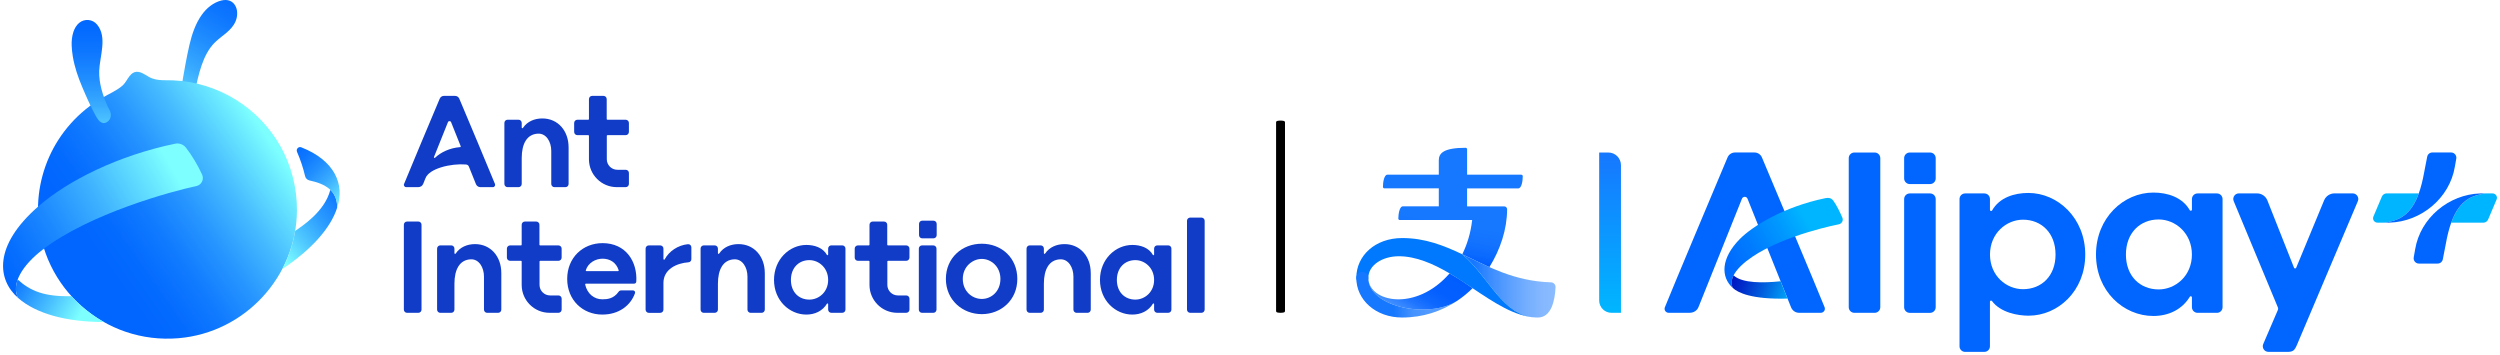 <svg width="486" height="69" viewBox="0 0 486 69" fill="none" xmlns="http://www.w3.org/2000/svg">
<g clip-path="url(#clip0_284_692)">
<path d="M249.804 60.44C249.804 60.584 249.717 60.706 249.589 60.736C249.161 60.834 248.723 60.837 248.286 60.736C248.161 60.706 248.07 60.581 248.07 60.436V23.81C248.07 23.665 248.158 23.537 248.286 23.513C248.713 23.416 249.151 23.412 249.589 23.513C249.717 23.544 249.804 23.668 249.804 23.813V60.44Z" fill="black"/>
<path d="M36.367 18.881C35.942 18.793 35.552 18.48 35.373 17.931C35.215 17.447 35.262 16.921 35.353 16.42C35.818 13.837 36.235 11.245 36.838 8.686C37.326 6.612 38.016 4.555 39.275 2.811C40.181 1.559 41.498 0.481 43.019 0.101C45.618 -0.549 46.699 1.99 45.797 4.141C45.036 5.959 43.191 6.882 41.837 8.188C39.363 10.575 38.589 14.608 37.871 17.827C37.69 18.645 36.993 19.009 36.367 18.881Z" fill="url(#paint0_linear_284_692)"/>
<path d="M31.576 15.588C30.67 15.554 29.785 15.426 28.95 14.948C28.162 14.497 27.122 13.696 26.145 14.036C25.075 14.41 24.657 15.898 23.826 16.628C22.657 17.652 21.233 18.211 19.913 18.995C18.772 19.675 17.674 20.416 16.641 21.258C14.591 22.927 12.809 24.921 11.375 27.143C8.594 31.452 7.201 36.573 7.403 41.697C7.958 55.955 20.317 66.971 34.724 65.746C47.588 64.651 57.638 53.807 57.728 40.926C57.759 36.566 56.658 32.23 54.517 28.429C52.446 24.752 49.446 21.625 45.864 19.392C42.198 17.11 37.962 15.8 33.65 15.618C32.956 15.588 32.259 15.618 31.576 15.591V15.588Z" fill="url(#paint1_linear_284_692)"/>
<path d="M14.271 6.191C14.503 5.501 14.867 4.878 15.409 4.434C16.456 3.579 18.001 3.73 18.866 4.767C20.923 7.225 19.365 10.992 19.284 13.824C19.213 16.207 20.018 18.672 20.977 20.779C21.162 21.187 21.476 21.604 21.533 22.069C21.63 22.85 21.29 23.497 20.688 23.793C19.661 24.301 19.004 23.224 18.584 22.456C17.607 20.685 16.772 18.783 15.984 16.918C15.173 15.002 14.486 13.016 14.149 10.955C14.089 10.585 14.038 10.211 14.001 9.838C13.968 9.501 13.944 9.161 13.931 8.821C13.9 7.999 13.988 7.043 14.274 6.188L14.271 6.191Z" fill="url(#paint2_linear_284_692)"/>
<path d="M29.145 38.93C29.101 38.943 29.061 38.956 29.017 38.967C29.061 38.953 29.101 38.94 29.145 38.93Z" fill="url(#paint3_linear_284_692)"/>
<path d="M39.296 33.957C38.484 32.152 37.255 30.115 36.158 28.715C35.649 28.068 34.835 27.772 34.047 27.934C22.927 30.24 13.177 35.108 7.416 40.152C-1.307 47.791 -0.556 54.342 3.524 57.925C2.117 55.278 4.251 51.615 8.338 48.494C17.493 41.505 33.343 37.189 38.168 36.172C39.161 35.963 39.717 34.883 39.296 33.953V33.957Z" fill="url(#paint4_linear_284_692)"/>
<path d="M3.524 57.925C3.524 57.925 3.534 57.935 3.541 57.938C7.005 60.992 12.981 62.611 20.193 62.598C17.836 61.268 15.712 59.571 13.9 57.575C8.588 57.713 5.85 56.531 3.443 54.343C2.969 55.632 2.962 56.858 3.527 57.921L3.524 57.925Z" fill="url(#paint5_linear_284_692)"/>
<path d="M57.378 44.899C56.934 47.518 56.079 50.006 54.877 52.296C60.452 48.612 64.314 44.347 65.549 40.34C65.559 38.819 65.065 37.714 64.216 36.903C63.122 41.145 58.786 43.906 57.378 44.899Z" fill="url(#paint6_linear_284_692)"/>
<path d="M57.739 29.52C58.402 31.041 58.93 32.604 59.307 34.23C59.405 34.654 59.738 34.987 60.166 35.078C63.277 35.738 65.57 37.085 65.549 40.344C67.058 35.903 65.105 31.2 58.57 28.638C58.028 28.425 57.51 28.988 57.742 29.523L57.739 29.52Z" fill="url(#paint7_linear_284_692)"/>
<path d="M86.312 18.635C85.952 18.635 85.625 18.847 85.484 19.18C84.275 22.052 79.632 33.078 78.545 35.772C78.427 36.064 78.649 36.381 78.963 36.381H81.282C81.713 36.381 82.114 36.155 82.275 35.734C82.275 35.734 82.642 34.825 82.689 34.701C83.386 32.701 87.77 31.755 90.527 31.974C90.837 31.997 91.042 32.102 91.157 32.395C91.231 32.6 92.5 35.738 92.5 35.738C92.628 36.098 92.961 36.384 93.399 36.384H95.81C96.123 36.384 96.345 36.064 96.227 35.772C95.14 33.075 90.568 22.23 89.288 19.183C89.147 18.85 88.82 18.638 88.46 18.638H86.312V18.635ZM89.447 28.6C87.47 28.755 85.71 29.58 84.575 30.668C84.474 30.765 84.312 30.654 84.363 30.523C84.908 29.152 86.15 26.069 87.08 23.749C87.191 23.473 87.581 23.473 87.692 23.749C88.558 25.917 89.325 27.833 89.561 28.422C89.595 28.506 89.537 28.594 89.447 28.6Z" fill="#103CC8"/>
<path d="M110.536 28.624V35.764C110.536 36.105 110.26 36.384 109.916 36.384H107.785C107.445 36.384 107.166 36.108 107.166 35.764V29.337C107.166 27.55 106.186 25.907 104.587 25.981C102.435 26.078 101.422 27.937 101.422 30.741V35.764C101.422 36.105 101.146 36.384 100.803 36.384H98.671C98.331 36.384 98.052 36.108 98.052 35.764V23.893C98.052 23.553 98.328 23.274 98.671 23.274H100.803C101.143 23.274 101.422 23.55 101.422 23.893V24.792C101.422 24.924 101.59 24.974 101.661 24.866C102.493 23.614 103.903 23.025 105.428 23.025C108.492 23.025 110.532 25.459 110.532 28.624H110.536Z" fill="#103CC8"/>
<path d="M121.636 26.274C121.979 26.274 122.259 25.994 122.259 25.651V23.9C122.259 23.557 121.979 23.277 121.636 23.277H118.074C118 23.277 117.943 23.217 117.943 23.146V19.261C117.943 18.917 117.663 18.638 117.32 18.638H115.115C114.771 18.638 114.492 18.917 114.492 19.261V23.146C114.492 23.22 114.431 23.277 114.36 23.277H112.239C111.896 23.277 111.617 23.557 111.617 23.9V25.651C111.617 25.994 111.896 26.274 112.239 26.274H114.36C114.434 26.274 114.492 26.334 114.492 26.405V30.964C114.492 33.957 116.919 36.381 119.909 36.381H121.639C121.983 36.381 122.262 36.101 122.262 35.758V33.627C122.262 33.283 121.983 33.004 121.639 33.004H120.003C118.882 33.004 117.963 32.085 117.963 30.964V26.405C117.963 26.331 118.023 26.274 118.094 26.274H121.639H121.636Z" fill="#103CC8"/>
<path d="M134.403 48.077V50.38C134.403 50.7 134.16 50.965 133.84 50.989C131.581 51.154 128.972 52.312 128.972 55.012V60.197C128.972 60.537 128.696 60.817 128.353 60.817H126.124C125.784 60.817 125.504 60.541 125.504 60.197V48.326C125.504 47.986 125.78 47.706 126.124 47.706H128.353C128.693 47.706 128.972 47.983 128.972 48.326V50.353C128.972 50.487 129.154 50.535 129.218 50.417C130.019 48.892 131.756 47.659 133.739 47.471C134.096 47.437 134.403 47.723 134.403 48.084V48.077Z" fill="#103CC8"/>
<path d="M123.286 55.144H113.886C113.802 55.144 113.738 55.224 113.754 55.305C114.152 57.1 115.492 58.187 117.087 58.187C118.081 58.187 119.313 58.069 120.262 56.709C120.377 56.544 120.572 56.453 120.771 56.453H123.057C123.339 56.453 123.535 56.729 123.444 56.992C122.595 59.382 120.33 61.153 117.087 61.153C113.29 61.153 110.263 58.345 110.263 54.221C110.263 50.097 113.29 47.265 117.141 47.265C121.686 47.265 123.925 50.868 123.696 54.743C123.683 54.962 123.511 55.14 123.282 55.14L123.286 55.144ZM114.007 52.703H120.141C120.229 52.703 120.296 52.615 120.269 52.531C119.771 50.972 118.518 50.289 117.141 50.289C115.842 50.289 114.37 51.019 113.879 52.531C113.852 52.615 113.919 52.703 114.007 52.703Z" fill="#103CC8"/>
<path d="M212.043 53.053V60.194C212.043 60.534 211.767 60.813 211.423 60.813H209.292C208.952 60.813 208.673 60.537 208.673 60.194V53.767C208.673 51.979 207.693 50.336 206.094 50.41C203.942 50.508 202.929 52.366 202.929 55.17V60.194C202.929 60.534 202.653 60.813 202.31 60.813H200.178C199.838 60.813 199.559 60.537 199.559 60.194V48.323C199.559 47.983 199.835 47.703 200.178 47.703H202.31C202.65 47.703 202.929 47.979 202.929 48.323V49.221C202.929 49.353 203.097 49.403 203.168 49.296C204 48.043 205.41 47.454 206.935 47.454C209.999 47.454 212.039 49.888 212.039 53.053H212.043Z" fill="#103CC8"/>
<path d="M227.102 60.81H224.978C224.638 60.81 224.358 60.534 224.358 60.19V59.113C224.358 58.985 224.19 58.938 224.123 59.046C223.295 60.419 221.827 61.153 220.123 61.153C216.864 61.153 213.834 58.446 213.834 54.416C213.834 50.386 216.864 47.616 220.123 47.616C221.692 47.616 223.321 48.134 224.119 49.548C224.183 49.663 224.358 49.615 224.358 49.484V48.319C224.358 47.979 224.634 47.7 224.978 47.7H227.102C227.442 47.7 227.722 47.976 227.722 48.319V60.19C227.722 60.53 227.446 60.81 227.102 60.81ZM224.358 54.42C224.358 52.06 222.537 50.568 220.712 50.568C218.659 50.568 217.12 52.056 217.12 54.42C217.12 56.783 218.659 58.244 220.712 58.244C222.534 58.244 224.358 56.783 224.358 54.42Z" fill="#103CC8"/>
<path d="M163.737 60.81H161.613C161.272 60.81 160.993 60.534 160.993 60.19V59.113C160.993 58.985 160.825 58.938 160.757 59.046C159.929 60.419 158.461 61.153 156.758 61.153C153.499 61.153 150.469 58.446 150.469 54.416C150.469 50.386 153.499 47.616 156.758 47.616C158.327 47.616 159.956 48.134 160.754 49.548C160.818 49.663 160.993 49.615 160.993 49.484V48.319C160.993 47.979 161.269 47.7 161.613 47.7H163.737C164.077 47.7 164.356 47.976 164.356 48.319V60.19C164.356 60.53 164.08 60.81 163.737 60.81ZM160.993 54.42C160.993 52.06 159.172 50.568 157.347 50.568C155.293 50.568 153.755 52.056 153.755 54.42C153.755 56.783 155.293 58.244 157.347 58.244C159.168 58.244 160.993 56.783 160.993 54.42Z" fill="#103CC8"/>
<path d="M181.433 47.706H179.244C178.9 47.706 178.621 47.985 178.621 48.329V60.19C178.621 60.534 178.9 60.813 179.244 60.813H181.433C181.777 60.813 182.055 60.534 182.055 60.19V48.329C182.055 47.985 181.777 47.706 181.433 47.706Z" fill="#103CC8"/>
<path d="M181.47 42.899H179.281C178.937 42.899 178.658 43.178 178.658 43.522V45.71C178.658 46.054 178.937 46.333 179.281 46.333H181.47C181.814 46.333 182.092 46.054 182.092 45.71V43.522C182.092 43.178 181.814 42.899 181.47 42.899Z" fill="#103CC8"/>
<path d="M197.768 54.224C197.768 58.325 194.61 61.069 190.863 61.069C187.116 61.069 183.88 58.325 183.88 54.224C183.88 50.124 187.038 47.38 190.863 47.38C194.687 47.38 197.768 50.124 197.768 54.224ZM194.482 54.224C194.482 51.794 192.634 50.333 190.863 50.333C189.092 50.333 187.166 51.797 187.166 54.224C187.166 56.652 189.014 58.116 190.863 58.116C192.711 58.116 194.482 56.652 194.482 54.224Z" fill="#103CC8"/>
<path d="M97.456 53.053V60.194C97.456 60.534 97.18 60.813 96.837 60.813H94.705C94.365 60.813 94.086 60.537 94.086 60.194V53.767C94.086 51.979 93.106 50.336 91.507 50.41C89.356 50.508 88.342 52.366 88.342 55.17V60.194C88.342 60.534 88.066 60.813 87.723 60.813H85.592C85.252 60.813 84.972 60.537 84.972 60.194V48.323C84.972 47.983 85.248 47.703 85.592 47.703H87.723C88.063 47.703 88.342 47.979 88.342 48.323V49.221C88.342 49.353 88.511 49.403 88.581 49.296C89.413 48.043 90.824 47.454 92.349 47.454C95.412 47.454 97.453 49.888 97.453 53.053H97.456Z" fill="#103CC8"/>
<path d="M108.559 50.703C108.903 50.703 109.182 50.423 109.182 50.08V48.329C109.182 47.986 108.903 47.706 108.559 47.706H104.997C104.923 47.706 104.866 47.646 104.866 47.575V43.69C104.866 43.347 104.587 43.067 104.243 43.067H102.038C101.695 43.067 101.415 43.347 101.415 43.69V47.575C101.415 47.649 101.355 47.706 101.284 47.706H99.163C98.82 47.706 98.54 47.986 98.54 48.329V50.08C98.54 50.423 98.82 50.703 99.163 50.703H101.284C101.358 50.703 101.415 50.764 101.415 50.834V55.393C101.415 58.386 103.843 60.81 106.832 60.81H108.563C108.906 60.81 109.186 60.53 109.186 60.187V58.056C109.186 57.712 108.906 57.433 108.563 57.433H106.927C105.806 57.433 104.886 56.514 104.886 55.393V50.834C104.886 50.76 104.947 50.703 105.018 50.703H108.563H108.559Z" fill="#103CC8"/>
<path d="M176.174 50.703C176.517 50.703 176.797 50.423 176.797 50.08V48.329C176.797 47.986 176.517 47.706 176.174 47.706H172.612C172.538 47.706 172.48 47.646 172.48 47.575V43.69C172.48 43.347 172.201 43.067 171.858 43.067H169.652C169.309 43.067 169.029 43.347 169.029 43.69V47.575C169.029 47.649 168.969 47.706 168.898 47.706H166.777C166.434 47.706 166.154 47.986 166.154 48.329V50.08C166.154 50.423 166.434 50.703 166.777 50.703H168.898C168.972 50.703 169.029 50.764 169.029 50.834V55.393C169.029 58.386 171.457 60.81 174.447 60.81H176.177C176.52 60.81 176.8 60.53 176.8 60.187V58.056C176.8 57.712 176.52 57.433 176.177 57.433H174.541C173.42 57.433 172.501 56.514 172.501 55.393V50.834C172.501 50.76 172.561 50.703 172.632 50.703H176.177H176.174Z" fill="#103CC8"/>
<path d="M233.563 42.299H231.375C231.031 42.299 230.752 42.578 230.752 42.922V60.187C230.752 60.531 231.031 60.81 231.375 60.81H233.563C233.907 60.81 234.186 60.531 234.186 60.187V42.922C234.186 42.578 233.907 42.299 233.563 42.299Z" fill="#103CC8"/>
<path d="M81.323 43.064H79.134C78.79 43.064 78.511 43.343 78.511 43.687V60.19C78.511 60.534 78.79 60.813 79.134 60.813H81.323C81.667 60.813 81.945 60.534 81.945 60.19V43.687C81.945 43.343 81.667 43.064 81.323 43.064Z" fill="#103CC8"/>
<path d="M148.678 53.053V60.194C148.678 60.534 148.402 60.813 148.058 60.813H145.927C145.587 60.813 145.307 60.537 145.307 60.194V53.767C145.307 51.979 144.328 50.336 142.729 50.41C140.577 50.508 139.564 52.366 139.564 55.17V60.194C139.564 60.534 139.288 60.813 138.944 60.813H136.813C136.473 60.813 136.194 60.537 136.194 60.194V48.323C136.194 47.983 136.47 47.703 136.813 47.703H138.944C139.284 47.703 139.564 47.979 139.564 48.323V49.221C139.564 49.353 139.732 49.403 139.803 49.296C140.634 48.043 142.045 47.454 143.57 47.454C146.634 47.454 148.674 49.888 148.674 53.053H148.678Z" fill="#103CC8"/>
<path d="M266.002 54.023C265.991 59.733 277.768 62.039 283.249 58.497C284.337 57.77 285.347 56.942 286.269 56.029C286.084 55.905 285.148 55.225 284.074 54.528C283.286 54.016 282.404 53.508 281.795 53.148C275.237 60.716 266.005 58.713 266.005 54.023H266.002Z" fill="url(#paint8_linear_284_692)"/>
<path d="M295.74 33.961H285.205V29.018C285.205 28.86 285.074 28.732 284.916 28.732C280.64 28.732 279.701 29.786 279.701 31.163V33.961H269.702C269.106 33.961 268.843 35.344 268.843 36.321C268.843 36.482 268.968 36.617 269.129 36.617H279.701V40.115H272.695C272.095 40.115 271.836 41.542 271.836 42.485C271.836 42.643 271.964 42.771 272.122 42.771H286.192C285.906 45.283 285.219 47.508 284.263 49.434C285.99 50.249 287.72 51.124 289.538 51.929C291.663 48.511 292.962 44.599 292.986 40.697C292.986 40.377 292.73 40.118 292.414 40.118H292.383H285.202V36.62H295.168C295.763 36.62 296.026 35.294 296.026 34.26C296.026 34.099 295.901 33.964 295.74 33.964V33.961Z" fill="url(#paint9_linear_284_692)"/>
<path d="M298.945 61.729C301.588 61.729 302.278 58.43 302.399 55.837C302.423 55.329 302.026 54.901 301.521 54.888C294.292 54.663 289.272 51.797 284.263 49.434C289.794 54.178 292.164 61.729 298.945 61.729Z" fill="url(#paint10_linear_284_692)"/>
<path d="M266.002 54.023C266.002 51.579 268.688 49.814 271.951 49.814C275.213 49.814 278.62 51.262 281.792 53.144C283.303 54.043 284.791 55.04 286.269 56.026C290.471 58.841 294.548 61.578 298.618 61.716C292.087 61.477 289.703 54.094 284.263 49.427C280.643 47.72 277.028 46.276 272.587 46.276C267.348 46.276 263.665 49.687 263.665 54.016C263.665 54.663 264.187 55.184 264.833 55.184C265.48 55.184 266.002 54.663 266.002 54.016V54.023Z" fill="#0079FF"/>
<path d="M263.665 54.023C263.665 58.302 267.432 61.726 272.587 61.726C276.634 61.726 280.239 60.504 283.243 58.501C277.751 62.029 266.005 59.729 266.002 54.023C266.002 53.376 265.48 52.855 264.833 52.855C264.187 52.855 263.665 53.376 263.665 54.023Z" fill="url(#paint11_linear_284_692)"/>
<path d="M313.281 60.813H315.115V32.109C315.115 30.748 314.015 29.648 312.654 29.648H310.88V58.413C310.88 59.739 311.954 60.813 313.281 60.813Z" fill="url(#paint12_linear_284_692)"/>
<path d="M444.513 68.402H440.978C440.193 68.402 439.664 67.597 439.974 66.877L442.829 60.234C442.89 60.093 442.893 59.928 442.829 59.786L434.237 39.115C433.928 38.394 434.459 37.593 435.241 37.593H438.752C439.638 37.593 440.432 38.125 440.772 38.943L445.96 52.05C446.034 52.238 446.304 52.242 446.381 52.05L451.822 38.909C452.169 38.108 452.956 37.593 453.828 37.593H457.36C458.144 37.593 458.676 38.398 458.363 39.118L446.512 67.082C446.068 68.109 445.765 68.453 444.506 68.399L444.513 68.402Z" fill="#0066FF"/>
<path d="M380.932 67.315V38.691C380.932 38.088 381.42 37.603 382.019 37.603H385.76C386.362 37.603 386.847 38.091 386.847 38.691V40.802C386.847 41.034 387.154 41.111 387.268 40.906C388.679 38.421 391.544 37.509 394.301 37.509C400.041 37.509 405.371 42.387 405.371 49.484C405.371 56.578 400.085 61.369 394.345 61.369C392.328 61.369 388.928 60.797 387.241 58.521C387.113 58.349 386.844 58.443 386.844 58.655V67.318C386.844 67.921 386.356 68.405 385.756 68.405H382.016C381.413 68.405 380.928 67.917 380.928 67.318L380.932 67.315ZM393.271 56.218C396.887 56.218 399.597 53.642 399.597 49.484C399.597 45.327 396.887 42.707 393.271 42.707C390.062 42.707 386.854 45.327 386.854 49.484C386.854 53.642 390.062 56.218 393.271 56.218Z" fill="#0066FF"/>
<path d="M430.972 60.813H427.204C426.598 60.813 426.11 60.322 426.11 59.719V57.81C426.11 57.581 425.81 57.5 425.693 57.699C424.225 60.127 421.626 61.426 418.606 61.426C412.828 61.426 407.462 56.629 407.462 49.488C407.462 42.347 412.828 37.435 418.606 37.435C421.383 37.435 424.268 38.354 425.686 40.855C425.8 41.057 426.11 40.98 426.11 40.748V38.697C426.11 38.091 426.602 37.603 427.204 37.603H430.972C431.578 37.603 432.066 38.095 432.066 38.697V59.722C432.066 60.328 431.574 60.817 430.972 60.817V60.813ZM426.107 49.488C426.107 45.303 422.878 42.663 419.646 42.663C416.006 42.663 413.279 45.303 413.279 49.488C413.279 53.672 416.01 56.265 419.646 56.265C422.875 56.265 426.107 53.672 426.107 49.488Z" fill="#0066FF"/>
<path d="M364.435 29.648H360.489C359.885 29.648 359.395 30.137 359.395 30.742V59.719C359.395 60.324 359.885 60.813 360.489 60.813H364.435C365.039 60.813 365.529 60.324 365.529 59.719V30.742C365.529 30.137 365.039 29.648 364.435 29.648Z" fill="#0066FF"/>
<path d="M375.205 37.603H371.259C370.655 37.603 370.165 38.093 370.165 38.697V59.726C370.165 60.33 370.655 60.82 371.259 60.82H375.205C375.809 60.82 376.299 60.33 376.299 59.726V38.697C376.299 38.093 375.809 37.603 375.205 37.603Z" fill="#0066FF"/>
<path d="M375.205 29.648H371.259C370.655 29.648 370.165 30.137 370.165 30.742V34.688C370.165 35.292 370.655 35.782 371.259 35.782H375.205C375.809 35.782 376.299 35.292 376.299 34.688V30.742C376.299 30.137 375.809 29.648 375.205 29.648Z" fill="#0066FF"/>
<path d="M484.553 37.596H483.22C482.829 37.64 482.762 37.657 482.247 37.765C479.813 38.266 477.864 39.569 476.524 43.29H482.755C483.163 43.29 483.533 43.044 483.691 42.67L485.338 38.785C485.577 38.223 485.163 37.6 484.553 37.6V37.596Z" fill="#00B5FF"/>
<path d="M482.156 37.603C476.116 37.785 470.511 42.3 469.497 48.508L469.228 50.043C469.12 50.666 469.598 51.238 470.231 51.238H473.881C474.369 51.238 474.786 50.892 474.881 50.413L475.453 47.474C475.746 45.815 476.103 44.434 476.517 43.286C477.857 39.566 479.806 38.266 482.24 37.761C482.755 37.654 482.823 37.64 483.213 37.593C483.213 37.593 482.264 37.596 482.153 37.6L482.156 37.603Z" fill="#0066FF"/>
<path d="M462.175 43.286H463.508C463.898 43.242 463.966 43.225 464.481 43.118C466.915 42.616 468.864 41.313 470.204 37.593H463.972C463.565 37.593 463.195 37.839 463.036 38.212L461.39 42.098C461.151 42.66 461.565 43.283 462.175 43.283V43.286Z" fill="#00B5FF"/>
<path d="M464.572 43.276C470.612 43.094 476.217 38.579 477.231 32.371L477.5 30.836C477.608 30.213 477.13 29.641 476.497 29.641H472.847C472.359 29.641 471.941 29.987 471.847 30.465L471.275 33.405C470.982 35.064 470.625 36.445 470.211 37.593C468.871 41.313 466.922 42.613 464.488 43.118C463.972 43.225 463.905 43.239 463.515 43.286C463.515 43.286 464.464 43.283 464.575 43.279L464.572 43.276Z" fill="#0066FF"/>
<path d="M338.639 38.627C338.834 38.138 339.521 38.142 339.716 38.627C341.235 42.438 348.153 59.672 348.153 59.672C348.382 60.302 348.961 60.807 349.736 60.807H353.968C354.52 60.807 354.91 60.244 354.702 59.729C352.789 54.992 344.763 35.953 342.517 30.604C342.272 30.018 341.696 29.644 341.063 29.644H337.289C336.656 29.644 336.08 30.018 335.834 30.604C333.713 35.647 325.559 55.006 323.65 59.736C323.441 60.251 323.832 60.807 324.381 60.807H328.454C329.209 60.807 329.916 60.409 330.198 59.669L338.639 38.62V38.627Z" fill="#0066FF"/>
<path d="M358.156 42.313C357.698 41.246 356.994 39.805 356.365 38.97C356.015 38.509 355.513 38.388 354.87 38.519C346.733 40.199 340.679 43.983 338.242 46.444C334.484 50.239 334.511 53.888 336.868 55.986C336.067 54.42 337.232 52.232 340.649 49.919C347.012 45.613 357.449 43.606 357.469 43.603C358.055 43.485 358.392 42.862 358.156 42.313Z" fill="url(#paint13_linear_284_692)"/>
<path d="M337.009 53.528C336.545 54.444 336.501 55.275 336.865 55.985C337.844 56.888 340.487 58.231 347.5 58.046L346.147 54.676C343.009 55.012 338.679 55.127 337.009 53.528Z" fill="url(#paint14_linear_284_692)"/>
</g>
<defs>
<linearGradient id="paint0_linear_284_692" x1="47.958" y1="-5.919" x2="31.229" y2="23.062" gradientUnits="userSpaceOnUse">
<stop stop-color="#0066FF"/>
<stop offset="0.15" stop-color="#036AFF"/>
<stop offset="0.31" stop-color="#0E77FF"/>
<stop offset="0.48" stop-color="#208DFF"/>
<stop offset="0.66" stop-color="#39ABFF"/>
<stop offset="0.83" stop-color="#58D2FF"/>
<stop offset="1" stop-color="#7DFFFF"/>
</linearGradient>
<linearGradient id="paint1_linear_284_692" x1="10.614" y1="55.79" x2="54.368" y2="25.153" gradientUnits="userSpaceOnUse">
<stop offset="0.2" stop-color="#0066FF"/>
<stop offset="0.3" stop-color="#046BFF"/>
<stop offset="0.43" stop-color="#117BFF"/>
<stop offset="0.57" stop-color="#2795FF"/>
<stop offset="0.72" stop-color="#45BAFF"/>
<stop offset="0.88" stop-color="#6BE9FF"/>
<stop offset="0.95" stop-color="#7DFFFF"/>
</linearGradient>
<linearGradient id="paint2_linear_284_692" x1="17.732" y1="1.131" x2="17.732" y2="30.499" gradientUnits="userSpaceOnUse">
<stop stop-color="#0066FF"/>
<stop offset="0.15" stop-color="#036AFF"/>
<stop offset="0.31" stop-color="#0E77FF"/>
<stop offset="0.48" stop-color="#208DFF"/>
<stop offset="0.66" stop-color="#39ABFF"/>
<stop offset="0.83" stop-color="#58D2FF"/>
<stop offset="1" stop-color="#7DFFFF"/>
</linearGradient>
<linearGradient id="paint3_linear_284_692" x1="0.148" y1="50.641" x2="39.371" y2="34.791" gradientUnits="userSpaceOnUse">
<stop stop-color="#0076FA"/>
<stop offset="0.27" stop-color="#0076FA"/>
<stop offset="1" stop-color="#0086FA"/>
</linearGradient>
<linearGradient id="paint4_linear_284_692" x1="-4.269" y1="54.209" x2="33.389" y2="32.513" gradientUnits="userSpaceOnUse">
<stop offset="0.1" stop-color="#0066FF"/>
<stop offset="0.21" stop-color="#076FFF"/>
<stop offset="0.4" stop-color="#1C88FF"/>
<stop offset="0.64" stop-color="#3EB2FF"/>
<stop offset="0.91" stop-color="#6CEBFF"/>
<stop offset="1" stop-color="#7DFFFF"/>
</linearGradient>
<linearGradient id="paint5_linear_284_692" x1="1.024" y1="53.463" x2="15.314" y2="61.712" gradientUnits="userSpaceOnUse">
<stop stop-color="#0066FF"/>
<stop offset="0.2" stop-color="#157FFF"/>
<stop offset="0.63" stop-color="#4AC1FF"/>
<stop offset="1" stop-color="#7DFFFF"/>
</linearGradient>
<linearGradient id="paint6_linear_284_692" x1="70.496" y1="35.599" x2="53.995" y2="49.44" gradientUnits="userSpaceOnUse">
<stop stop-color="#0066FF"/>
<stop offset="0.13" stop-color="#056CFF"/>
<stop offset="0.3" stop-color="#147FFF"/>
<stop offset="0.51" stop-color="#2D9EFF"/>
<stop offset="0.75" stop-color="#50C9FF"/>
<stop offset="1" stop-color="#7DFFFF"/>
</linearGradient>
<linearGradient id="paint7_linear_284_692" x1="55.211" y1="26.895" x2="67.754" y2="39.438" gradientUnits="userSpaceOnUse">
<stop stop-color="#0066FF"/>
<stop offset="0.15" stop-color="#036AFF"/>
<stop offset="0.31" stop-color="#0E77FF"/>
<stop offset="0.48" stop-color="#208DFF"/>
<stop offset="0.66" stop-color="#39ABFF"/>
<stop offset="0.83" stop-color="#58D2FF"/>
<stop offset="1" stop-color="#7DFFFF"/>
</linearGradient>
<linearGradient id="paint8_linear_284_692" x1="272.907" y1="60.622" x2="278.364" y2="51.168" gradientUnits="userSpaceOnUse">
<stop stop-color="#1677FF" stop-opacity="0.8"/>
<stop offset="0.04" stop-color="#1373FF" stop-opacity="0.82"/>
<stop offset="0.2" stop-color="#0A69FF" stop-opacity="0.9"/>
<stop offset="0.39" stop-color="#0462FF" stop-opacity="0.96"/>
<stop offset="0.61" stop-color="#015EFF" stop-opacity="0.99"/>
<stop offset="1" stop-color="#005DFF"/>
</linearGradient>
<linearGradient id="paint9_linear_284_692" x1="279.805" y1="50.208" x2="283.633" y2="28.503" gradientUnits="userSpaceOnUse">
<stop stop-color="#005DFF"/>
<stop offset="0.08" stop-color="#0A69FF"/>
<stop offset="0.2" stop-color="#1373FF"/>
<stop offset="0.33" stop-color="#1677FF"/>
</linearGradient>
<linearGradient id="paint10_linear_284_692" x1="284.263" y1="55.578" x2="302.403" y2="55.578" gradientUnits="userSpaceOnUse">
<stop offset="0.12" stop-color="#1677FF"/>
<stop offset="0.29" stop-color="#1677FF" stop-opacity="0.85"/>
<stop offset="0.51" stop-color="#1677FF" stop-opacity="0.7"/>
<stop offset="0.7" stop-color="#1677FF" stop-opacity="0.59"/>
<stop offset="0.87" stop-color="#1677FF" stop-opacity="0.52"/>
<stop offset="1" stop-color="#1677FF" stop-opacity="0.5"/>
</linearGradient>
<linearGradient id="paint11_linear_284_692" x1="263.665" y1="57.292" x2="283.243" y2="57.292" gradientUnits="userSpaceOnUse">
<stop offset="0.37" stop-color="#1677FF"/>
<stop offset="0.56" stop-color="#1677FF" stop-opacity="0.8"/>
<stop offset="0.98" stop-color="#1677FF" stop-opacity="0.67"/>
</linearGradient>
<linearGradient id="paint12_linear_284_692" x1="312.998" y1="60.813" x2="312.998" y2="29.648" gradientUnits="userSpaceOnUse">
<stop stop-color="#00B6FF"/>
<stop offset="1" stop-color="#1677FF"/>
</linearGradient>
<linearGradient id="paint13_linear_284_692" x1="328.172" y1="56.265" x2="351.288" y2="42.916" gradientUnits="userSpaceOnUse">
<stop stop-color="#0055EF"/>
<stop offset="0.1" stop-color="#0057F1"/>
<stop offset="0.18" stop-color="#0060FA"/>
<stop offset="0.2" stop-color="#0066FF"/>
<stop offset="0.36" stop-color="#006BFF"/>
<stop offset="0.56" stop-color="#007CFF"/>
<stop offset="0.8" stop-color="#0097FF"/>
<stop offset="1" stop-color="#00B5FF"/>
</linearGradient>
<linearGradient id="paint14_linear_284_692" x1="335.016" y1="53.161" x2="348.534" y2="58.083" gradientUnits="userSpaceOnUse">
<stop stop-color="#000ABD"/>
<stop offset="0.11" stop-color="#0013C0"/>
<stop offset="0.31" stop-color="#002DCA"/>
<stop offset="0.55" stop-color="#0058DB"/>
<stop offset="0.84" stop-color="#0092F1"/>
<stop offset="1" stop-color="#00B5FF"/>
</linearGradient>
<clipPath id="clip0_284_692">
<rect width="484.81" height="68.409" fill="white" transform="translate(0.595)"/>
</clipPath>
</defs>
</svg>
